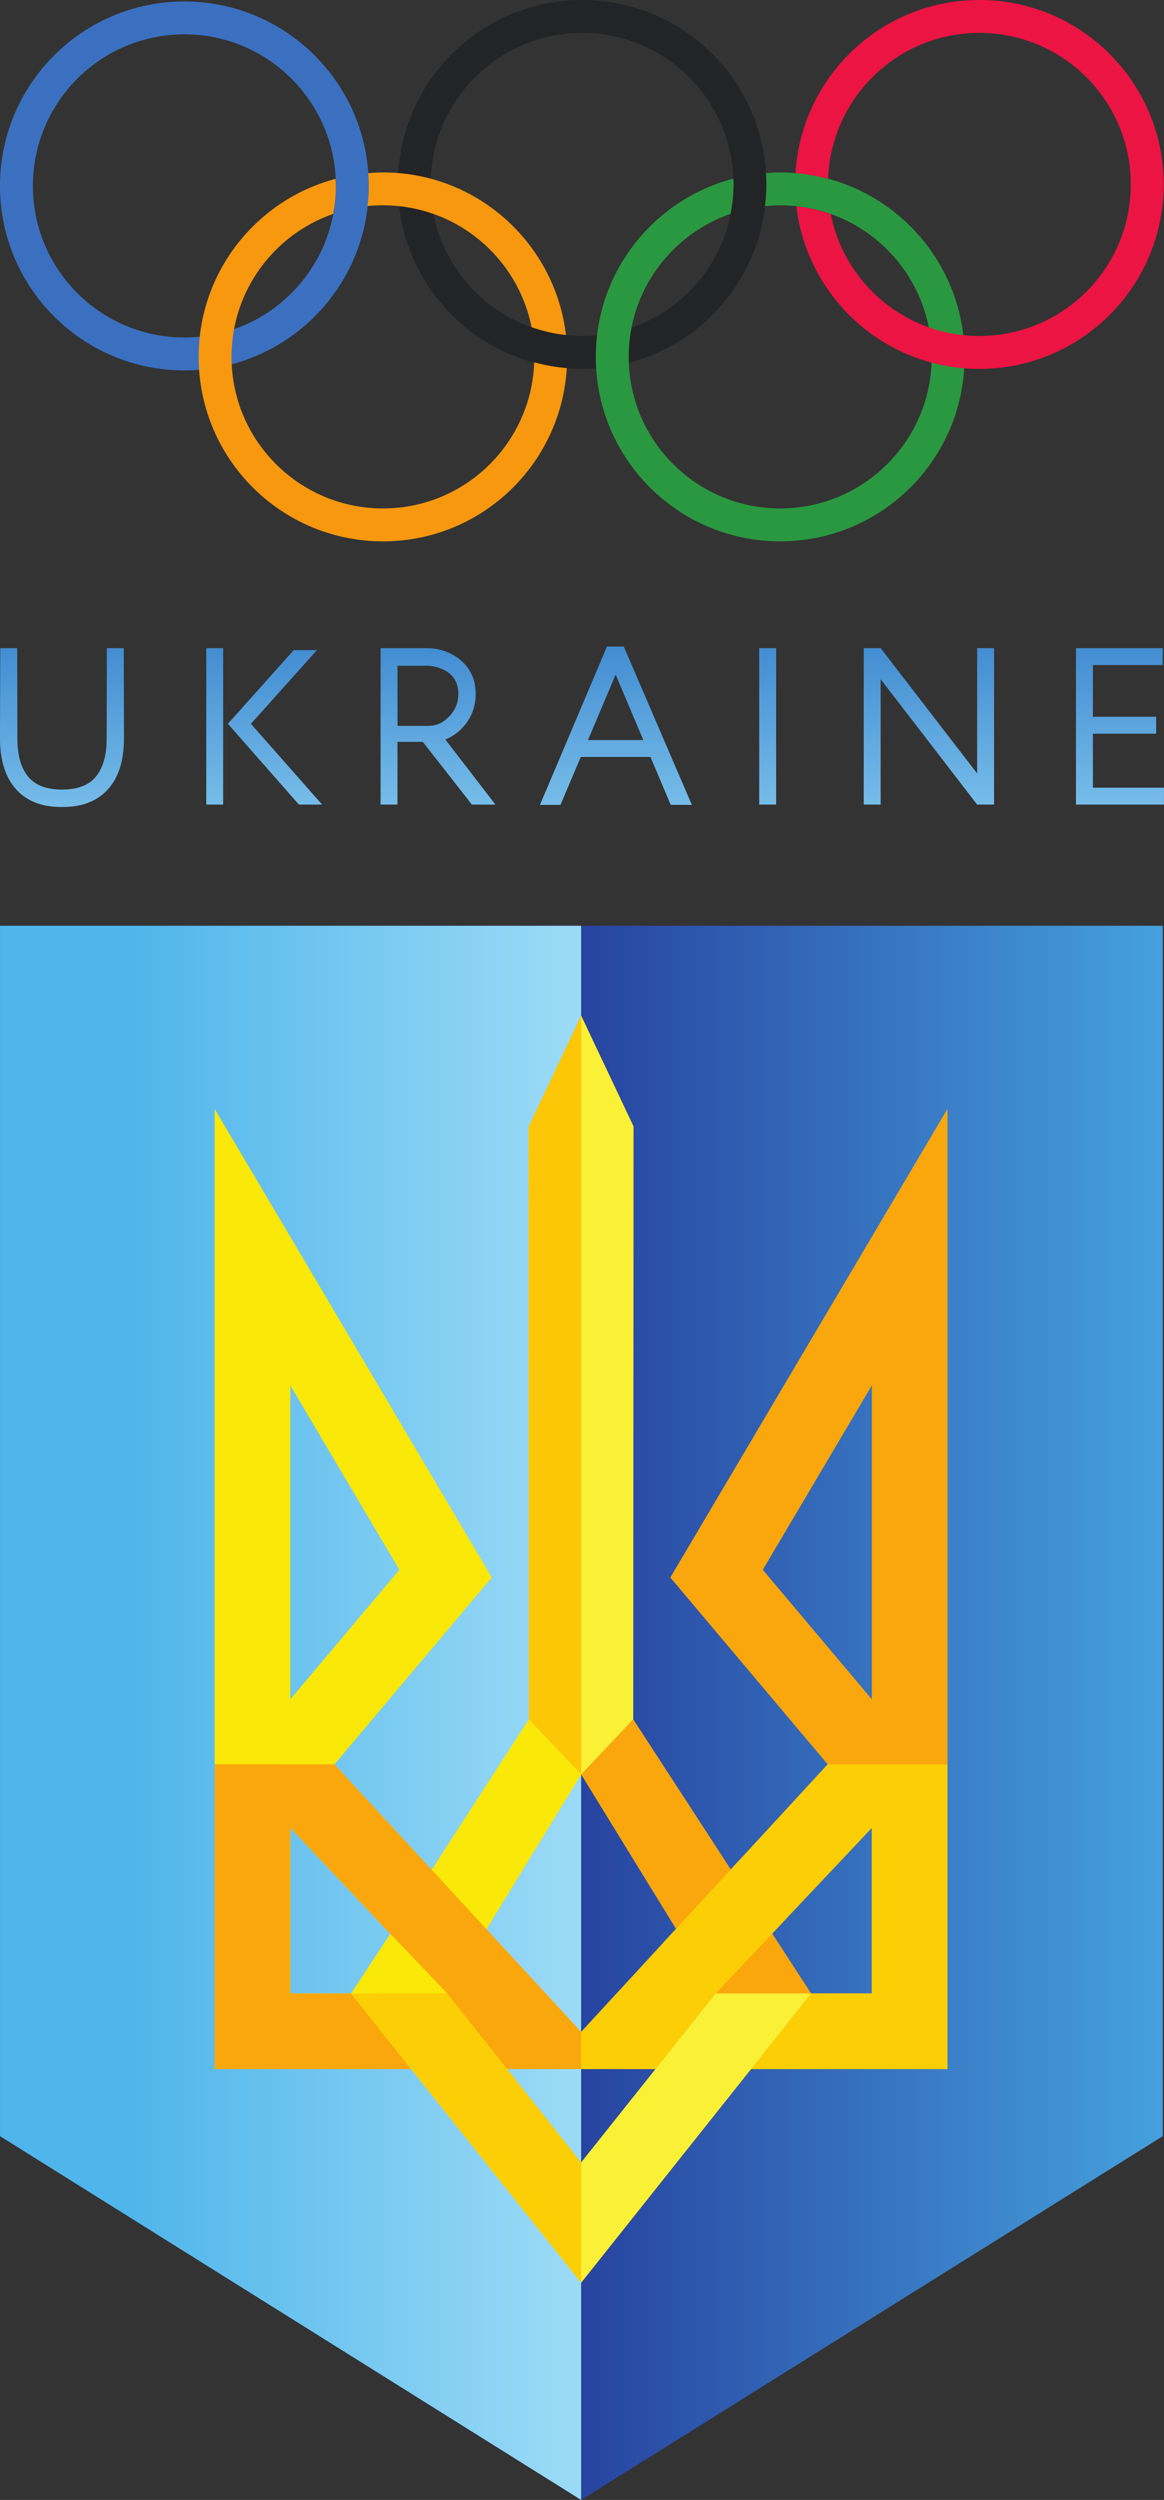 <?xml version="1.0" encoding="UTF-8" standalone="no"?>
<!-- Created with Inkscape (http://www.inkscape.org/) -->

<svg
   xmlns:dc="http://purl.org/dc/elements/1.1/"
   xmlns:cc="http://creativecommons.org/ns#"
   xmlns:rdf="http://www.w3.org/1999/02/22-rdf-syntax-ns#"
   xmlns:svg="http://www.w3.org/2000/svg"
   xmlns="http://www.w3.org/2000/svg"
   xmlns:sodipodi="http://sodipodi.sourceforge.net/DTD/sodipodi-0.dtd"
   xmlns:inkscape="http://www.inkscape.org/namespaces/inkscape"
   width="33.68mm"
   height="72.302mm"
   viewBox="0 0 33.68 72.302"
   version="1.1"
   id="svg686"
   inkscape:version="0.92.1 r15371"
   sodipodi:docname="рисунок.svg">
  <rect x="0" y="0" width="33.68" height="72.302" fill="#333333" stroke="none"/>
  <defs
     id="defs680">
    <linearGradient
       id="linearGradient254"
       spreadMethod="pad"
       gradientTransform="matrix(17.141,0,0,17.141,-164.656,-86.506)"
       gradientUnits="userSpaceOnUse"
       y2="0"
       x2="1"
       y1="0"
       x1="0">
      <stop
         id="stop250"
         offset="0"
         style="stop-opacity:1;stop-color:#4fb5ea" />
      <stop
         id="stop252"
         offset="1"
         style="stop-opacity:1;stop-color:#b3e6fa" />
    </linearGradient>
    <linearGradient
       id="linearGradient234"
       spreadMethod="pad"
       gradientTransform="matrix(-17.233,0,0,-17.233,-134.52,-39.356)"
       gradientUnits="userSpaceOnUse"
       y2="0"
       x2="1"
       y1="0"
       x1="0">
      <stop
         id="stop226"
         offset="0"
         style="stop-opacity:1;stop-color:#46a2df" />
      <stop
         id="stop228"
         offset="0.983"
         style="stop-opacity:1;stop-color:#2744a0" />
      <stop
         id="stop230"
         offset="0.984"
         style="stop-opacity:1;stop-color:#2744a0" />
      <stop
         id="stop232"
         offset="1"
         style="stop-opacity:1;stop-color:#2744a0" />
    </linearGradient>
    <clipPath
       id="clipPath188"
       clipPathUnits="userSpaceOnUse">
      <path
         inkscape:connector-curvature="0"
         id="path186"
         d="M 0,0 H 595.276 V 419.528 H 0 Z" />
    </clipPath>
    <linearGradient
       id="linearGradient178"
       spreadMethod="pad"
       gradientTransform="matrix(0,8.142,-8.142,0,-163.911,-94.075)"
       gradientUnits="userSpaceOnUse"
       y2="0"
       x2="1"
       y1="0"
       x1="0">
      <stop
         id="stop174"
         offset="0"
         style="stop-opacity:1;stop-color:#3f89d0" />
      <stop
         id="stop176"
         offset="1"
         style="stop-opacity:1;stop-color:#99def9" />
    </linearGradient>
    <linearGradient
       id="linearGradient158"
       spreadMethod="pad"
       gradientTransform="matrix(0,8.023,-8.023,0,-153.169,-94.07)"
       gradientUnits="userSpaceOnUse"
       y2="0"
       x2="1"
       y1="0"
       x1="0">
      <stop
         id="stop154"
         offset="0"
         style="stop-opacity:1;stop-color:#3f89d0" />
      <stop
         id="stop156"
         offset="1"
         style="stop-opacity:1;stop-color:#99def9" />
    </linearGradient>
    <linearGradient
       id="linearGradient138"
       spreadMethod="pad"
       gradientTransform="matrix(0,8.117,-8.117,0,-147.484,-94.12)"
       gradientUnits="userSpaceOnUse"
       y2="0"
       x2="1"
       y1="0"
       x1="0">
      <stop
         id="stop134"
         offset="0"
         style="stop-opacity:1;stop-color:#3f89d0" />
      <stop
         id="stop136"
         offset="1"
         style="stop-opacity:1;stop-color:#99def9" />
    </linearGradient>
    <linearGradient
       id="linearGradient118"
       spreadMethod="pad"
       gradientTransform="matrix(0,8.019,-8.019,0,-133.825,-94.07)"
       gradientUnits="userSpaceOnUse"
       y2="0"
       x2="1"
       y1="0"
       x1="0">
      <stop
         id="stop114"
         offset="0"
         style="stop-opacity:1;stop-color:#3f89d0" />
      <stop
         id="stop116"
         offset="1"
         style="stop-opacity:1;stop-color:#99def9" />
    </linearGradient>
    <linearGradient
       id="linearGradient98"
       spreadMethod="pad"
       gradientTransform="matrix(0,8.019,-8.019,0,-138.742,-94.07)"
       gradientUnits="userSpaceOnUse"
       y2="0"
       x2="1"
       y1="0"
       x1="0">
      <stop
         id="stop94"
         offset="0"
         style="stop-opacity:1;stop-color:#3f89d0" />
      <stop
         id="stop96"
         offset="1"
         style="stop-opacity:1;stop-color:#99def9" />
    </linearGradient>
    <linearGradient
       id="linearGradient78"
       spreadMethod="pad"
       gradientTransform="matrix(0,8.019,-8.019,0,-145.048,-94.07)"
       gradientUnits="userSpaceOnUse"
       y2="0"
       x2="1"
       y1="0"
       x1="0">
      <stop
         id="stop74"
         offset="0"
         style="stop-opacity:1;stop-color:#3f89d0" />
      <stop
         id="stop76"
         offset="1"
         style="stop-opacity:1;stop-color:#99def9" />
    </linearGradient>
    <linearGradient
       id="linearGradient58"
       spreadMethod="pad"
       gradientTransform="matrix(0,7.917,-7.917,0,-158.184,-94.008)"
       gradientUnits="userSpaceOnUse"
       y2="0"
       x2="1"
       y1="0"
       x1="0">
      <stop
         id="stop54"
         offset="0"
         style="stop-opacity:1;stop-color:#3f89d0" />
      <stop
         id="stop56"
         offset="1"
         style="stop-opacity:1;stop-color:#99def9" />
    </linearGradient>
    <linearGradient
       id="linearGradient38"
       spreadMethod="pad"
       gradientTransform="matrix(0,8.019,-8.019,0,-161.048,-94.07)"
       gradientUnits="userSpaceOnUse"
       y2="0"
       x2="1"
       y1="0"
       x1="0">
      <stop
         id="stop34"
         offset="0"
         style="stop-opacity:1;stop-color:#3f89d0" />
      <stop
         id="stop36"
         offset="1"
         style="stop-opacity:1;stop-color:#99def9" />
    </linearGradient>
  </defs>
  <sodipodi:namedview
     id="base"
     pagecolor="#ffffff"
     bordercolor="#666666"
     borderopacity="1.0"
     inkscape:pageopacity="0.0"
     inkscape:pageshadow="2"
     inkscape:zoom="2.7409112"
     inkscape:cx="63.646525"
     inkscape:cy="136.63341"
     inkscape:document-units="mm"
     inkscape:current-layer="layer1"
     showgrid="false"
     fit-margin-top="0"
     fit-margin-left="0"
     fit-margin-right="0"
     fit-margin-bottom="0"
     inkscape:window-width="1280"
     inkscape:window-height="962"
     inkscape:window-x="-8"
     inkscape:window-y="-8"
     inkscape:window-maximized="1" />
  <g
     inkscape:label="Layer 1"
     inkscape:groupmode="layer"
     id="layer1"
     transform="translate(168.316,112.469)">
    <g
       id="g1287">
      <path
         inkscape:connector-curvature="0"
         id="path40"
         style="fill:url(#linearGradient38);stroke:none;stroke-width:0.353"
         d="m -162.348,-93.724 h 0.489 v 4.525 h -0.489 z" />
      <path
         inkscape:connector-curvature="0"
         id="path60"
         style="fill:url(#linearGradient58);stroke:none;stroke-width:0.353"
         d="m -159.816,-93.667 -1.901,2.126 h -0.009 l 0.004,0.004 -0.004,0.005 0.008,7.05e-4 2.051,2.332 h 0.671 l -2.06,-2.336 1.911,-2.131 z" />
      <path
         inkscape:connector-curvature="0"
         id="path80"
         style="fill:url(#linearGradient78);stroke:none;stroke-width:0.353"
         d="m -146.348,-93.724 h 0.489 v 4.525 h -0.489 z" />
      <path
         inkscape:connector-curvature="0"
         id="path100"
         style="fill:url(#linearGradient98);stroke:none;stroke-width:0.353"
         d="m -140.043,-93.724 v 3.624 l -2.792,-3.624 h -0.489 v 4.525 h 0.489 v -3.627 l 2.792,3.627 h 0.49 v -4.525 z" />
      <path
         inkscape:connector-curvature="0"
         id="path120"
         style="fill:url(#linearGradient118);stroke:none;stroke-width:0.353"
         d="m -137.183,-93.724 v 4.525 h 2.546 v -0.489 h -2.056 v -1.562 h 1.83 v -0.489 h -1.83 v -1.496 h 2.02 v -0.489 z" />
      <path
         inkscape:connector-curvature="0"
         id="path140"
         style="fill:url(#linearGradient138);stroke:none;stroke-width:0.353"
         d="m -150.753,-93.77 -1.94,4.58 h 0.594 l 0.588,-1.387 h 2.016 l 0.586,1.386 0.612,3.53e-4 -1.97,-4.579 z m 0.251,0.811 0.801,1.893 h -1.602 z" />
      <path
         inkscape:connector-curvature="0"
         id="path160"
         style="fill:url(#linearGradient158);stroke:none;stroke-width:0.353"
         d="m -156.815,-93.724 h -0.277 -0.212 v 4.525 h 0.489 v -1.814 h 0.733 l 1.42,1.814 0.682,0.002 -1.45,-1.885 c 0.181,-0.071 0.361,-0.193 0.504,-0.349 v 0 c 0.189,-0.204 0.406,-0.556 0.37,-1.078 v 0 c -0.059,-0.885 -0.879,-1.215 -1.383,-1.215 v 0 z m 0,0.509 h 0.877 c 0.008,0 0.833,0.02 0.881,0.741 v 0 c 0.023,0.34 -0.115,0.566 -0.235,0.696 v 0 c -0.173,0.189 -0.352,0.303 -0.649,0.303 v 0 h -0.873 z" />
      <path
         inkscape:connector-curvature="0"
         id="path180"
         style="fill:url(#linearGradient178);stroke:none;stroke-width:0.353"
         d="m -165.224,-93.724 c 0,0 -0.006,2.575 -0.006,2.61 v 0 c 7e-4,0.273 -0.03,0.83 -0.37,1.171 v 0 c -0.209,0.21 -0.512,0.307 -0.915,0.31 v 0 h -0.002 l -3.5e-4,-0.001 c -0.001,0 -0.003,0 -0.004,7.05e-4 v 0 c -0.001,-7.05e-4 -0.002,-7.05e-4 -0.004,-7.05e-4 v 0 0.001 h -0.003 c -0.404,-0.003 -0.706,-0.1 -0.915,-0.31 v 0 c -0.341,-0.341 -0.371,-0.899 -0.37,-1.171 v 0 c 0,-0.036 -0.005,-2.61 -0.005,-2.61 v 0 h -0.49 c 0,0 -0.007,2.509 -0.008,2.532 v 0 c -0.004,0.347 0.015,1.101 0.515,1.604 v 0 c 0.303,0.304 0.722,0.458 1.246,0.458 v 0 h 0.066 c 0.524,0 0.944,-0.154 1.247,-0.458 v 0 c 0.5,-0.504 0.519,-1.257 0.514,-1.604 v 0 c -3.5e-4,-0.022 -0.007,-2.532 -0.007,-2.532 v 0 z" />
      <path
         d="m -151.476,-112.469 c -2.836,0 -5.148,2.214 -5.318,5.008 0.324,0.027 0.639,0.083 0.944,0.166 0.085,-2.346 2.008,-4.223 4.375,-4.223 2.421,0 4.383,1.962 4.383,4.383 0,2.421 -1.962,4.383 -4.383,4.383 -2.128,0 -3.9,-1.516 -4.299,-3.527 -0.316,-0.113 -0.649,-0.189 -0.995,-0.226 0.312,2.648 2.562,4.705 5.294,4.705 2.946,0 5.335,-2.388 5.335,-5.335 0,-2.946 -2.389,-5.335 -5.335,-5.335"
         style="fill:#232425;fill-opacity:1;fill-rule:nonzero;stroke:none;stroke-width:0.353"
         id="path192"
         inkscape:connector-curvature="0" />
      <path
         d="m -162.981,-112.426 c -2.946,0 -5.335,2.388 -5.335,5.335 0,2.946 2.389,5.335 5.335,5.335 2.947,0 5.335,-2.388 5.335,-5.335 0,-2.946 -2.388,-5.335 -5.335,-5.335 m 0,9.718 c -2.421,0 -4.383,-1.962 -4.383,-4.384 0,-2.421 1.962,-4.384 4.383,-4.384 2.421,0 4.384,1.962 4.384,4.384 0,2.421 -1.963,4.384 -4.384,4.384"
         style="fill:#3b70c0;fill-opacity:1;fill-rule:nonzero;stroke:none;stroke-width:0.353"
         id="path196"
         inkscape:connector-curvature="0" />
      <path
         d="m -145.743,-107.482 c -0.138,0 -0.274,0.01 -0.409,0.021 0.006,0.108 0.012,0.216 0.012,0.326 0,0.213 -0.016,0.421 -0.041,0.626 0.144,-0.014 0.291,-0.022 0.439,-0.022 2.421,0 4.384,1.962 4.384,4.384 0,2.421 -1.963,4.383 -4.384,4.383 -2.42,0 -4.383,-1.963 -4.383,-4.383 0,-1.917 1.233,-3.542 2.947,-4.138 0.055,-0.275 0.087,-0.558 0.087,-0.85 0,-0.056 -0.004,-0.111 -0.006,-0.167 -2.288,0.6 -3.98,2.677 -3.98,5.155 0,2.946 2.389,5.335 5.335,5.335 2.947,0 5.335,-2.388 5.335,-5.335 0,-2.947 -2.388,-5.335 -5.335,-5.335"
         style="fill:#2a9840;fill-opacity:1;fill-rule:nonzero;stroke:none;stroke-width:0.353"
         id="path200"
         inkscape:connector-curvature="0" />
      <path
         d="m -157.234,-106.531 c 2.127,0 3.899,1.514 4.298,3.524 0.317,0.113 0.651,0.191 0.996,0.228 -0.313,-2.648 -2.561,-4.703 -5.294,-4.703 -0.144,0 -0.286,0.01 -0.427,0.021 0.009,0.122 0.015,0.244 0.015,0.369 0,0.198 -0.013,0.392 -0.036,0.583 0.147,-0.015 0.297,-0.023 0.448,-0.023"
         style="fill:#f7980f;fill-opacity:1;fill-rule:nonzero;stroke:none;stroke-width:0.353"
         id="path204"
         inkscape:connector-curvature="0" />
      <path
         d="m -152.859,-101.989 c -0.084,2.347 -2.008,4.225 -4.375,4.225 -2.421,0 -4.383,-1.963 -4.383,-4.383 0,-1.916 1.23,-3.539 2.942,-4.136 0.05,-0.261 0.078,-0.531 0.078,-0.808 0,-0.07 -0.008,-0.137 -0.012,-0.205 -2.278,0.607 -3.959,2.679 -3.959,5.149 0,2.946 2.389,5.335 5.334,5.335 2.837,0 5.151,-2.216 5.318,-5.011 -0.324,-0.027 -0.638,-0.084 -0.943,-0.166"
         style="fill:#f7980f;fill-opacity:1;fill-rule:nonzero;stroke:none;stroke-width:0.353"
         id="path208"
         inkscape:connector-curvature="0" />
      <path
         d="m -139.981,-112.469 c -2.835,0 -5.148,2.214 -5.318,5.007 0.324,0.027 0.638,0.085 0.944,0.167 0.085,-2.346 2.009,-4.223 4.375,-4.223 2.421,0 4.383,1.962 4.383,4.383 0,2.421 -1.962,4.383 -4.383,4.383 -2.128,0 -3.899,-1.515 -4.298,-3.525 -0.317,-0.113 -0.65,-0.189 -0.996,-0.226 0.313,2.648 2.562,4.703 5.294,4.703 2.946,0 5.335,-2.388 5.335,-5.335 0,-2.946 -2.389,-5.335 -5.335,-5.335"
         style="fill:#eb1443;fill-opacity:1;fill-rule:nonzero;stroke:none;stroke-width:0.353"
         id="path212"
         inkscape:connector-curvature="0" />
      <path
         inkscape:connector-curvature="0"
         id="path236"
         style="fill:url(#linearGradient234);stroke:none;stroke-width:0.353"
         d="m -168.315,-85.694 v 35.006 l 16.813,10.521 16.83,-10.521 v -35.006 z" />
      <path
         inkscape:connector-curvature="0"
         id="path256"
         style="fill:url(#linearGradient254);stroke:none;stroke-width:0.353"
         d="m -168.315,-85.694 v 35.006 l 16.813,10.521 10e-4,-0.771 v -44.756 z" />
      <path
         d="m -151.501,-52.626 h -10.604 v -27.772 l 8.019,13.552 -4.553,5.405 7.137,7.74 z m -8.414,-2.189 h 4.518 l -4.518,-4.79 z m 0,-17.584 v 9.076 l 3.155,-3.745 z"
         style="fill:#f9e808;fill-opacity:1;fill-rule:nonzero;stroke:none;stroke-width:0.353"
         id="path260"
         inkscape:connector-curvature="0" />
      <path
         d="m -158.638,-61.441 -3.466,-0.004 v 8.818 h 10.604 v -1.075 l -2.719,-2.948 -1.688,-1.83 z m -1.277,1.836 4.518,4.79 h -4.518 z"
         style="fill:#f9a70d;fill-opacity:1;fill-rule:nonzero;stroke:none;stroke-width:0.353"
         id="path264"
         inkscape:connector-curvature="0" />
      <path
         d="m -151.501,-83.068 0.003,21.915 -3.9,6.366 3.896,4.89 -7.1e-4,3.449 -6.657,-8.366 1.127,-1.712 1.203,-1.86 2.816,-4.36 -0.007,-17.121 z"
         style="fill:#f9e808;fill-opacity:1;fill-rule:nonzero;stroke:none;stroke-width:0.353"
         id="path268"
         inkscape:connector-curvature="0" />
      <path
         d="m -151.501,-49.925 -3.877,-4.894 -2.78,0.005 6.657,8.366 z"
         style="fill:#fcce06;fill-opacity:1;fill-rule:nonzero;stroke:none;stroke-width:0.353"
         id="path272"
         inkscape:connector-curvature="0" />
      <path
         d="m -151.498,-61.146 -1.514,-1.6 -0.007,-17.144 1.518,-3.206 z"
         style="fill:#fbc707;fill-opacity:1;fill-rule:nonzero;stroke:none;stroke-width:0.353"
         id="path276"
         inkscape:connector-curvature="0" />
      <path
         d="m -151.501,-53.701 7.134,-7.74 -4.553,-5.404 8.019,-13.553 v 27.772 h -10.604 z m 8.411,-5.904 -4.518,4.79 h 4.518 z m -3.155,-7.463 3.155,3.745 v -9.076 z"
         style="fill:#f9a70d;fill-opacity:1;fill-rule:nonzero;stroke:none;stroke-width:0.353"
         id="path280"
         inkscape:connector-curvature="0" />
      <path
         d="m -151.501,-53.701 v 1.075 h 10.6 v -8.815 h -3.466 z m 8.411,-1.114 h -4.518 l 4.518,-4.79 z"
         style="fill:#fcce06;fill-opacity:1;fill-rule:nonzero;stroke:none;stroke-width:0.353"
         id="path284"
         inkscape:connector-curvature="0" />
      <path
         d="m -151.501,-83.095 v 21.945 l 3.893,6.335 -3.892,4.89 -0.002,3.476 6.655,-8.366 -1.128,-1.738 -1.203,-1.86 -2.816,-4.332 0.007,-17.149 z"
         style="fill:#f9a70d;fill-opacity:1;fill-rule:nonzero;stroke:none;stroke-width:0.353"
         id="path288"
         inkscape:connector-curvature="0" />
      <path
         d="m -151.501,-49.925 3.893,-4.889 h 2.761 l -6.655,8.366 z"
         style="fill:#faf137;fill-opacity:1;fill-rule:nonzero;stroke:none;stroke-width:0.353"
         id="path292"
         inkscape:connector-curvature="0" />
      <path
         d="m -151.501,-61.15 1.507,-1.596 0.007,-17.148 -1.514,-3.201 z"
         style="fill:#faf137;fill-opacity:1;fill-rule:nonzero;stroke:none;stroke-width:0.353"
         id="path296"
         inkscape:connector-curvature="0" />
      <path
         d="m -156.051,-58.635 -1.348,1.698 2.181,2.284 1.414,-1.546 z"
         style="fill:#f9a70d;fill-opacity:1;fill-rule:nonzero;stroke:none;stroke-width:0.353"
         id="path300"
         inkscape:connector-curvature="0" />
      <path
         d="m -146.846,-58.753 1.238,1.818 -2.445,2.593 -1.075,-1.936 z"
         style="fill:#fcce06;fill-opacity:1;fill-rule:nonzero;stroke:none;stroke-width:0.353"
         id="path304"
         inkscape:connector-curvature="0" />
    </g>
  </g>
</svg>
